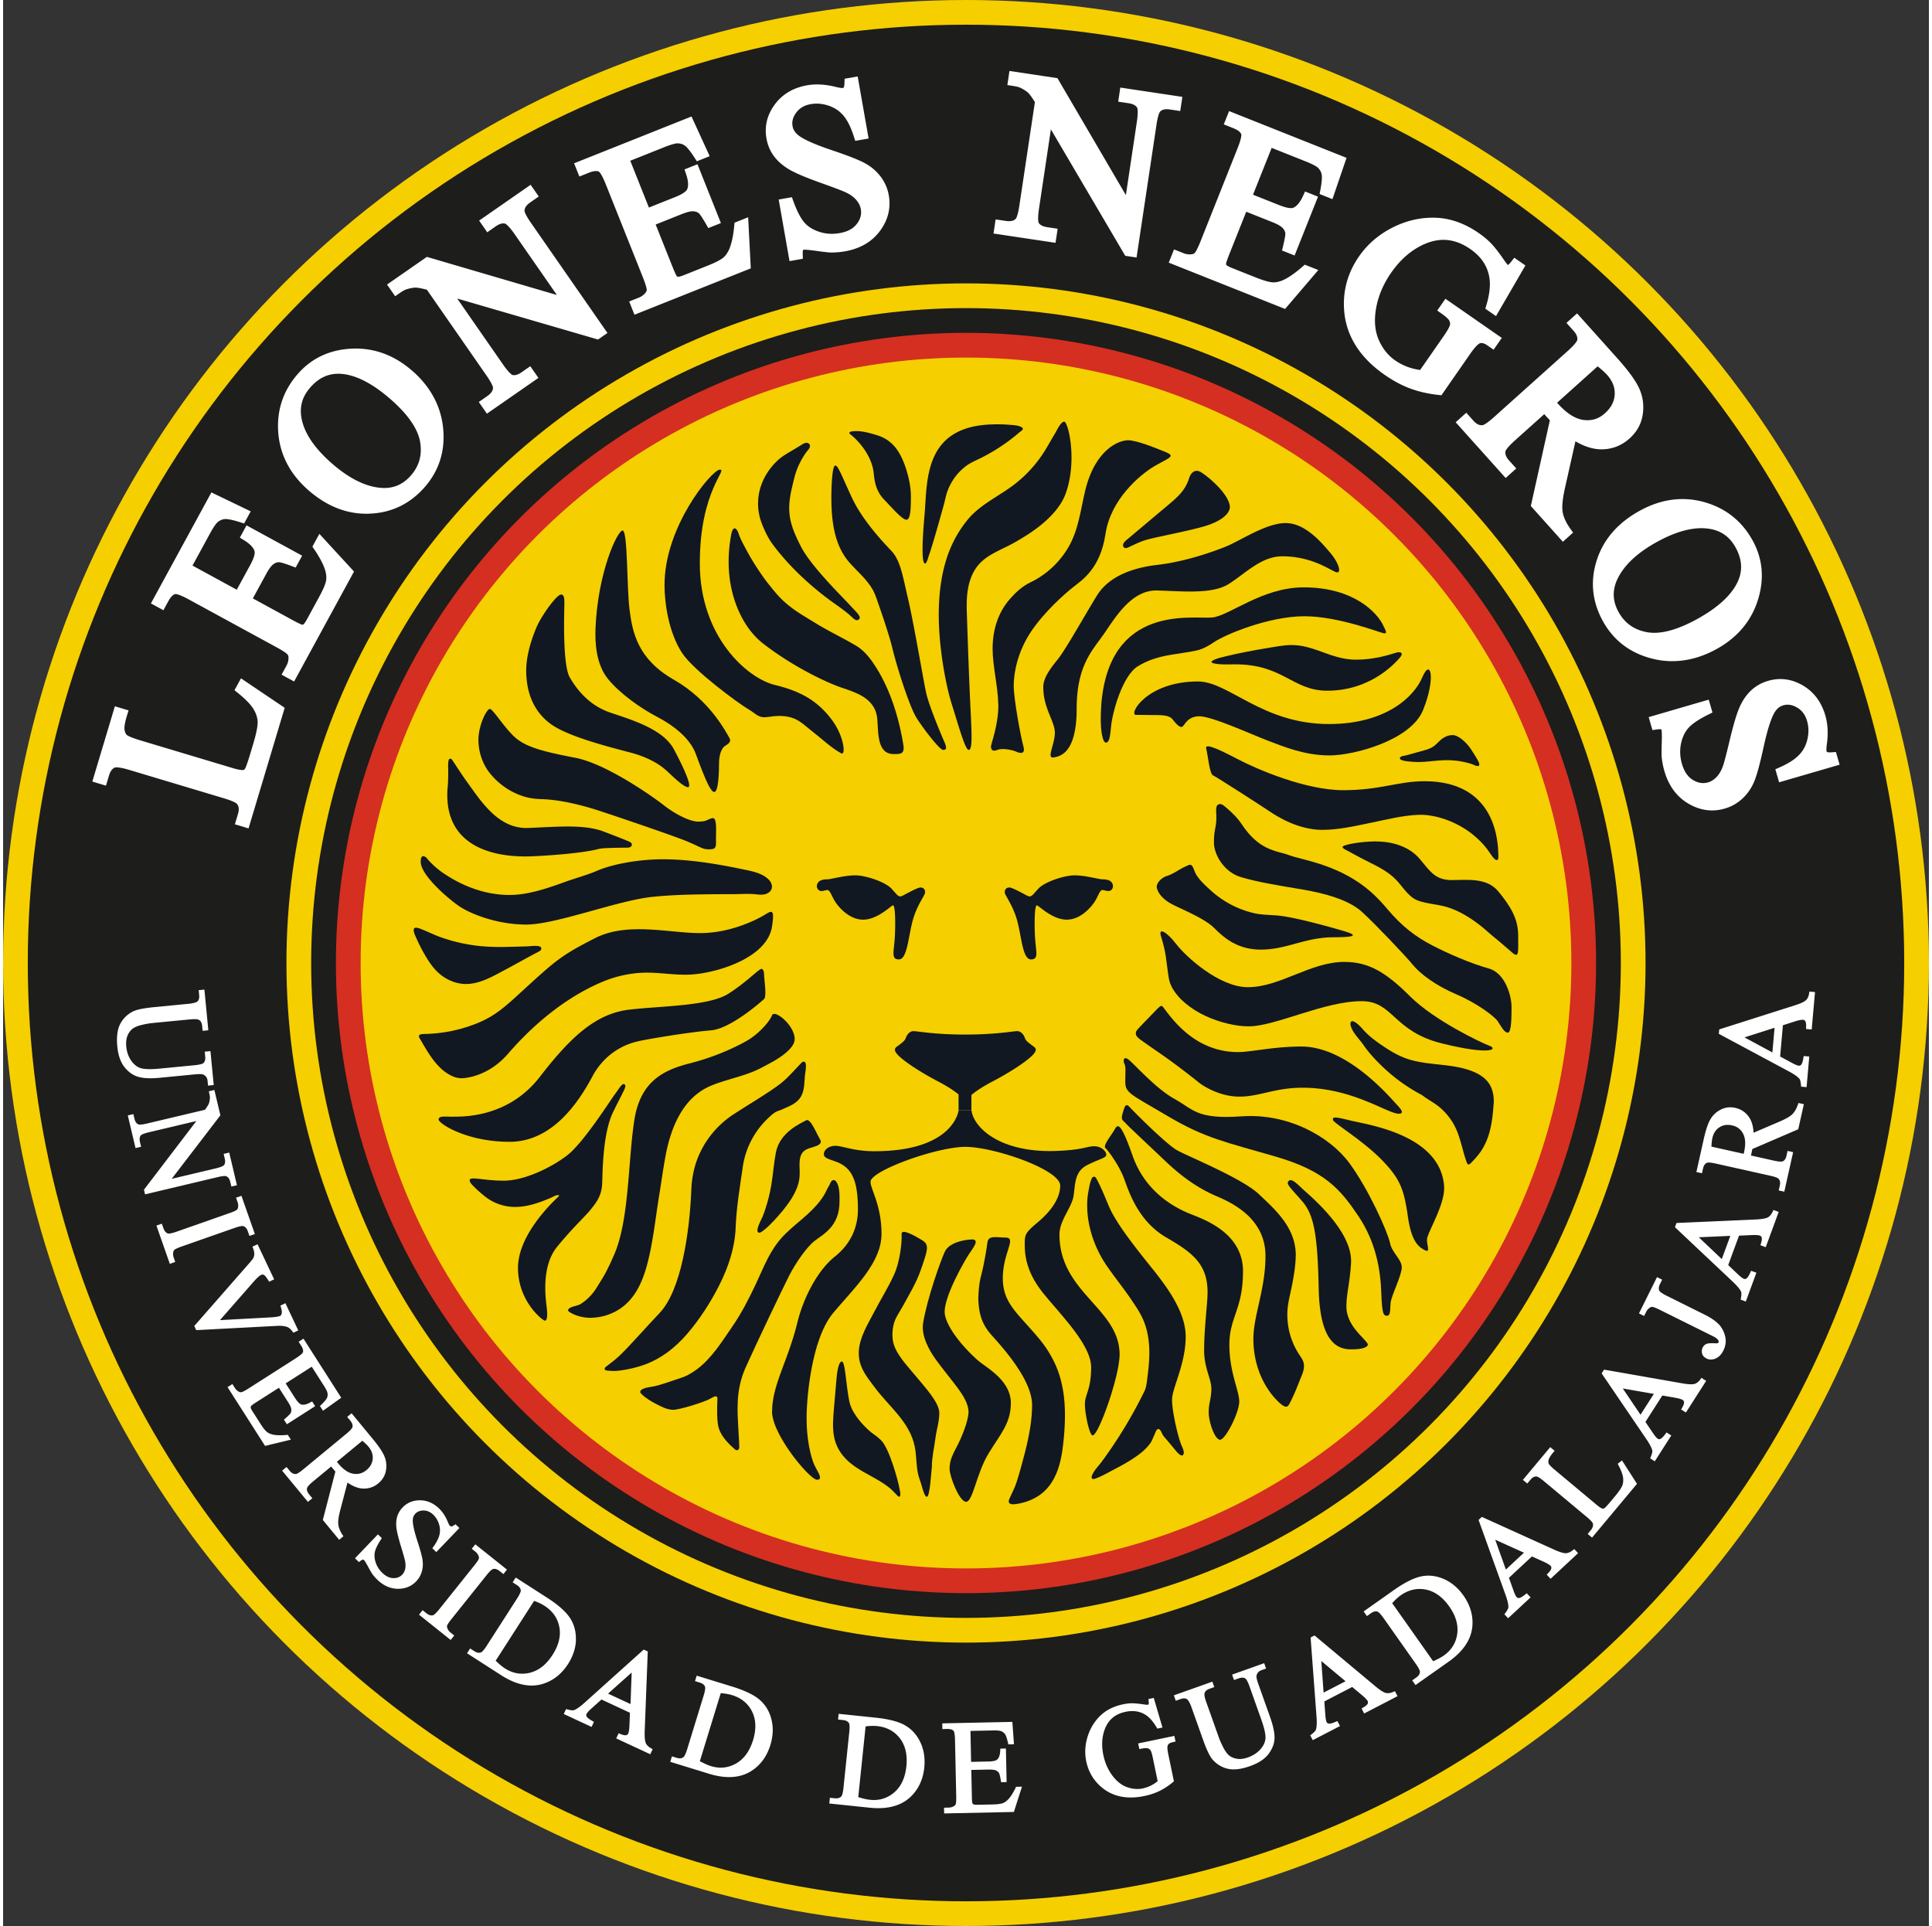 <svg height="2492" viewBox="19.39 21.16 573.22 573.22" width="2500" xmlns="http://www.w3.org/2000/svg"><rect x="19.39" y="21.16" width="573.22" height="573.22" fill="#333333" stroke="none"/><circle cx="306" cy="307.77" fill="#f5cf00" r="286.61"/><circle cx="306" cy="307.77" fill="#1d1d1b" r="279.26"/><circle cx="306" cy="307.77" fill="#f5cf00" r="202.27"/><circle cx="306" cy="307.77" fill="#1d1d1b" r="194.91"/><circle cx="306" cy="307.77" fill="#d42f21" r="187.55"/><circle cx="306" cy="307.77" fill="#f5cf00" r="180.19"/><g fill="#111822"><path d="m216.26 195.36c.02 5.35 1.23 14.05 5.25 20.16 3.42 5.21 16.81 15.03 19.65 16.68 2.64 1.53 2.94 2.84 6.27 2.31 2.45-.39 5.06-.45 7.4.5 2.09.85 3.81 2.61 5.59 3.97 2.7 2.08 5.43 4.75 8.44 6.38 1.45.79.89-5.39-3.22-10.54-3.97-4.98-8.53-7.86-16.6-9.82-8.06-1.97-22.27-14.23-22.27-36.16s8.65-28.2 5.87-27.89c-2.42.27-16.44 16.99-16.37 34.41z"/><path d="m195.73 208.1c-.19 4.57.21 10.84 3.73 15.16s9.64 8.65 14.5 11.19 9.82 6.32 11.57 10.98 4.16 11.45 5.52 11.45 1.44-6.61 1.44-8.51.47-4.28 1.69-5.12 2.12-1.31 1.31-2.63-5.63-11.01-16.43-17.15-12.36-14.14-13.21-20.92c-.85-6.77-.51-23.5-2.06-23.5s-7.37 12.41-8.06 29.05z"/><path d="m178.66 206.79c1.78-3.47 5.59-8.68 6.82-8.68s.97 2.1.93 5.07-.35 16.2 1.68 19.64 5.59 8.24 12.08 10.44 15.7 4.91 18.91 10.95c3.22 6.04 5.59 11.52 4.06 11.23s-4.54-3.33-6.21-4.86-4.88-3.87-10.84-5.45-18.07-4.6-23.37-8.27-7.62-9.43-7.62-16.15 3.56-13.94 3.56-13.94zm82.97 77.86c.09-.56.44-1.08.94-1.35.65-.36 1.45-.43 2.17-.43 1.02 0 5.12-1.19 8.26-1.19s8.98 1.95 10.84 3.98 2.07 2.71 3.39 2.03 4.35-2.39 5.22-2.39 1.38.56 1.38 1.44-2.4 3.67-3.7 8.41-1.61 11.55-4.09 11.55-1.44-2.29-1.21-6.89.06-9.23-.54-9.2-4.54 4.26-8.92 4.26-7.62-4.15-8.53-5.7-1.35-3.11-2.06-3.11c-.73 0-1.51.47-2.22.22-.34-.11-.62-.36-.78-.68-.16-.31-.2-.65-.15-.98zm88.1 0a1.89 1.89 0 0 0 -.94-1.35c-.65-.36-1.45-.43-2.17-.43-1.02 0-5.12-1.19-8.26-1.19s-8.98 1.95-10.84 3.98-2.07 2.71-3.39 2.03-4.35-2.39-5.22-2.39-1.38.56-1.38 1.44 2.4 3.67 3.7 8.41 1.61 11.55 4.09 11.55 1.44-2.29 1.21-6.89-.06-9.23.54-9.2 4.54 4.26 8.92 4.26 7.62-4.15 8.53-5.7 1.35-3.11 2.06-3.11c.73 0 1.51.47 2.22.22.34-.11.62-.36.78-.68.16-.31.2-.65.15-.98zm-188.85-43.27c0 3.73 1.3 7.42 3.69 10.26s5.4 4.95 8.8 6.22c1.96.73 3.97 1.08 6.06 1.13 6.44.17 12.91 2.12 15.41 2.84s24.35 8.13 28.24 9.78 4.53 2.33 6.31 2.33 2.29-.21 2.2-2.54.47-7.07-1.1-6.73-1.52 1.02-4.19 1.02-7.2-2.46-10.25-4.87-17.01-12.31-26.27-14.11-14.93-3.12-18.32-6.38-6.27-8.17-7.2-8.17-3.39 4.87-3.39 9.23zm144.92 87.69c9.15 0 14.23-1.02 15.41-1.02s1.98 1.07 2.31 2.03 1.24 1.47 1.98 2.09 2.2 1.02.4 2.94-6.77 5.19-12.08 7.96-7 4.74-7 4.74h-1.02zm0 0c-9.15 0-14.23-1.02-15.41-1.02s-1.98 1.07-2.31 2.03-1.24 1.47-1.98 2.09-2.2 1.02-.4 2.94 6.77 5.19 12.08 7.96 7 4.74 7 4.74h1.02z"/><path d="m151.73 255.46c.13-1.49.15-3 .16-4.5 0-1.12-.13-2.44.11-3.53.05-.21.2-.42.41-.46.16-.03.34.03.46.14s.22.25.32.39c1.49 2.25 2.93 4.52 4.52 6.7 3.95 5.42 9.15 13.72 17.9 13.38s16.8-1.16 22.64 1.1c1.7.66 3.4 1.3 5.09 1.97.55.22 1.1.44 1.63.67.43.19 1.21.43 1.45.81.13.2.15.47.06.7-.18.43-.7.6-1.17.61-1.66.03-3.32.02-4.97.09-1.34.05-2.8.04-4.11.4-1.37.38-7.1 1.5-19.07 2.07s-26.93-2.96-25.45-20.55zm-.98 25.77c6.82 4.61 15.31 7.26 23.52 5.96 4.24-.67 8.31-2.07 12.33-3.53 3.19-1.16 6.51-2.01 9.66-3.37 4.52-1.95 12.37-3.39 19.49-3.39 7.84 0 15.96 1.35 23.61 2.94 2.71.56 6.14 1.13 8.09 3.3.62.69.98 1.7.68 2.58-.29.83-1.11 1.38-1.97 1.59s-1.75.12-2.63.02c-2.32-.25-4.77-.04-7.11-.04-2.58 0-5.16 0-7.75.04-5.18.07-10.38.19-15.54.71-.3.03-.59.06-.89.1-10.44 1.19-28.34 8.19-37.15 8.19s-16.77-3.27-20.04-5.53-11.35-9.15-11.35-13.15c0-.66.06-1.96 1.04-1.62.63.21.95.79 1.38 1.26 1.41 1.54 2.96 2.84 4.61 3.95zm-2.12 18.48c.41.17.83.33 1.25.47 4.04 1.41 8.25 2.3 12.51 2.64 2.12.17 4.26.21 6.38.17s4.24-.1 6.36-.16c1.15-.03 2.76-.32 3.87-.02.29.08.56.31.6.6.06.46-.42.79-.84 1.01-3.4 1.75-6.68 3.65-10.06 5.44-3.59 1.9-7.51 4.23-11.71 4.16-2.56-.05-5.07-1.02-7.11-2.57-2.37-1.79-3.95-4.31-5.38-6.86-.74-1.33-1.44-2.7-2.05-4.1-.33-.75-.84-1.69-.84-2.53 0-1.3 1.93-.4 2.55-.15 1.5.59 2.96 1.29 4.46 1.9zm7.51 42.35c2.71-.15 8.58-1.52 13.55-7.28 7.56-8.76 17.12-16.73 27.83-21.3 4.47-1.91 9.29-2.92 14.16-2.83 4.4.08 8.72.88 13.13.51 7.86-.66 21.99-5.13 23.43-14.15.82-5.19.09-4.97-2-3.67s-10.05 5.53-19.36 5.53-21.62-3.39-31.22 1.47-11.7 6.64-19.45 13.68c-7.75 7.05-10.63 10.35-19.65 13.06a42.85 42.85 0 0 1 -7.68 1.55c-.92.1-1.84.17-2.76.22-.76.05-1.67-.01-2.41.15-.24.05-.47.22-.53.45-.06.25.07.5.2.72 2.39 4.09 5.02 9.03 9.49 11.17 1.01.49 2.13.77 3.26.71z"/><path d="m245.9 311.59c.17 1.95.76 6.18 0 6.9s-9.95 8.85-15.79 9.32-19.19 2.59-22.37 3.42c-5.45 1.41-10.09 4.97-12.93 10.28-3.96 7.4-11.74 19.48-24.67 19.48s-21.23-5.53-21.11-6.66 1.5-.79 4.4-.82 16.34.31 25.74-11.88 16.88-18.86 26.7-19.99 23.71-1.02 29.53-4.8 8.89-7.31 9.74-7.31.76 2.07.76 2.07zm-10.54-122.42c.11 5.08 1.17 10.1 3.41 14.75 1.65 3.42 3.95 6.55 6.97 8.88 8.89 6.86 18.8 11.52 23.29 13.04 4.22 1.43 9.09 2.97 10.33 7.88.85 3.35-.61 11.86 5.08 11.86.69 0 1.82.07 2.43-.34.74-.51.59-1.72.47-2.48-1.36-8.24-4-16.84-8.67-23.84-1.42-2.14-3.14-4.25-5.38-5.58-3.89-2.31-8.02-4.24-11.88-6.61-3.35-2.05-6.66-3.89-9.59-6.57-1.87-1.71-3.34-3.61-4.91-5.57a74.848 74.848 0 0 1 -6.63-10.41c-.54-1.03-1.12-2.08-1.57-3.15-.28-.65-.43-1.36-.8-1.97-.93-1.52-1.56-.04-1.77 1.08-.57 2.98-.84 6.02-.78 9.03zm8.74-18.29c-.01 2.06.37 4.13 1.11 6.05.86 2.23 1.91 4.45 3.35 6.37 2.61 3.48 5.56 6.7 8.73 9.67s6.45 5.63 9.96 8.09c1.19.84 2.34 1.68 3.48 2.6 1.55 1.24 2.4 2.63 3.36 1.86s-.62-2.03-2.6-4.21-11.63-11.63-14.57-17.39c-1.85-3.63-3.51-7.17-3.54-11.34-.02-2.1.33-4.19.81-6.24s.9-4.01 1.66-5.87c.45-1.1.99-2.17 1.6-3.19.33-.54.67-1.06 1.04-1.57.31-.43.8-.86.98-1.37.1-.29.12-.62-.02-.89-.24-.45-.85-.59-1.34-.44-.55.17-1.05.54-1.54.84l-1.81 1.09c-1.54.93-3.14 1.77-4.49 2.96-3.45 3.03-5.83 7.4-6.12 12.03-.02.31-.03.63-.03.94z"/><path d="m171.05 380.36c2.15.1 4.31-.26 6.37-.86 1.75-.51 3.44-1.18 5.11-1.89.58-.25 1.46-.83 2.12-.75.51.06.12.35-.19.65-1.14 1.1-11.81 10.97-11.81 21s7.41 15.71 8 15.71.89-1.14.55-3.94-1.65-12.24 3.09-18.04 8.47-9.15 10.04-11.14 3.26-3.98 3.39-7.88.21-14.82 3.22-21.04 4.19-7.71 3.47-8.26-1.48.97-3.01 3.05-9.32 14.35-14.1 18.04-12.82 7.55-18.88 7.55-10.16-1.41-10.16-.11c0 .75 1.06 1.65 1.53 2.13.93.94 1.98 1.82 3.01 2.65a14.462 14.462 0 0 0 8.25 3.13zm94.88-211.13c0 6.83.79 14.23 5.51 19.51.95 1.06 1.96 2.06 2.94 3.08 1.36 1.41 2.69 2.88 3.69 4.57.86 1.43 1.34 3.03 1.89 4.59 1.14 3.26 2.25 6.54 3.24 9.86.34 1.14.66 2.28.94 3.44 1.23 5.12 5 17.23 7.24 20.71 2.24 3.47 6.82 9.36 7.79 9.36s1.23-.47.38-2.41-4.62-10.8-5.46-14.78-3.73-21-5.38-27.99-2.24-11.26-5-14.14c-2.75-2.88-8.64-9.23-11.69-15.79s-4.1-9.53-4.91-9.53c-1.19 0-1.19 9.53-1.19 9.53zm-71.18 244.11c2.97-.09 5.96-1.1 8.33-2.71 5.29-3.59 7.34-9.89 8.66-15.78 1.32-5.91 1.93-11.72 2.9-17.7.63-3.89 1.17-7.79 1.87-11.66 1.55-8.5 5.09-17.68 13.64-21.22 4.95-2.05 10.38-2.85 15.13-5.41 2.35-1.26 4.72-2.41 6.8-4.13 1.25-1.04 2.92-2.56 2.92-4.33 0-4.11-6.01-8.93-6.73-7.07s-3.94 5.55-7.49 7.58c-3.56 2.03-9.57 4.83-16.85 6.69s-14.69 4.87-16.6 16.64-1.51 29.61-5.91 40c-.82 1.93-1.7 3.84-2.68 5.7-.78 1.47-1.69 2.84-2.54 4.25a15.72 15.72 0 0 1 -3.72 4.24c-.38.29-.77.57-1.17.83s-.81.34-1.26.49c-.71.23-1.81.42-2.34 1-.39.42.05.77.43 1 2 1.2 4.31 1.68 6.63 1.61z"/><path d="m201.02 429.19c.34 0 .68 0 1.03-.03.62-.05 1.24-.13 1.86-.23 1.83-.28 3.63-.71 5.39-1.27 5.47-1.74 10-5.2 13.72-9.53 3.73-4.34 7.01-9.43 9.58-14.54 2.64-5.26 4.6-11.01 4.83-16.94.24-6.21 1.27-12.23 2.15-18.33.78-5.36 3.41-10.43 7.32-14.18.71-.68 1.48-1.44 2.32-1.95.63-.38 1.33-.51 1.99-.82 1.89-.89 3.94-1.52 5.26-3.25 1.55-2.03 1.34-4.49 1.59-6.89.11-1.13.46-2.46.21-3.57-.05-.24-.22-.48-.47-.53-.33-.07-.62.19-.86.43-1.97 2.01-3.77 4.21-5.98 5.97-3.33 2.65-10.9 7.11-14.4 9.43s-11.8 9.15-12.31 22.13c-.51 12.99-3.05 30.04-9.37 36.75-2.21 2.35-4.39 4.73-6.57 7.11-1.66 1.8-3.31 3.62-5.06 5.33-1.35 1.33-2.83 2.44-4.33 3.59-.13.1-.26.2-.36.34s-.15.31-.09.47c.1.3.48.38.8.4.58.05 1.15.1 1.72.11z"/><path d="m246.27 381.02c-.25.76-.52 1.51-.82 2.25-.25.64-2.32 4.27-1.2 4.74.51.21 1.33-.54 1.68-.81 1.02-.8 1.94-1.73 2.83-2.67 1.92-2.04 3.81-4.27 5.3-6.65.91-1.45 1.66-3.01 2.1-4.67.47-1.75.32-3.44.29-5.23-.01-1.02.04-2.06.43-3 .71-1.71 2.22-1.98 3.82-2.49 1.06-.34 2.7-.88 1.84-2.27-1.14-1.84-2.83-6.41-4.17-5.61s-7.77 3.39-8.96 9.57c-.62 3.22-.83 6.51-1.37 9.73-.41 2.41-1 4.79-1.77 7.12zm-27.52 59.73c2.2 0 9.6-2.43 10.95-3.22s2.37-1.3 2.31 0c-.06 1.41-.11 2.81-.08 4.22.04 1.94.09 3.97.99 5.73.6 1.19 1.44 2.25 2.36 3.21.46.49.95.95 1.45 1.39.38.35.9.98 1.47.56.24-.18.32-.51.31-.81-.03-1.85-.19-3.7-.28-5.55-.23-4.86-.9-11.23 2.15-18.07 3.05-6.83 11.17-23.82 12.98-27.38s5.14-8.47 7.62-10.39 7.37-4.25 7.37-11.62c0-1.78.13-4.41-.97-5.97-.51-.72-1.18-.58-1.62.13-.14.22-.21.47-.32.7-.22.49-.55.89-.77 1.39-.51 1.16-1.16 2.24-1.91 3.25-1.5 2.03-3.36 3.77-5.27 5.42-2.26 1.95-4.61 3.82-6.59 6.07s-3.58 5.11-4.9 7.91c-.95 2.02-1.83 4.07-2.79 6.09-1.98 4.14-4.07 8.25-6.68 12.03-3.16 4.58-6.16 9.54-10.7 12.91-.8.59-1.65 1.13-2.53 1.6-.99.52-1.93.86-3.01 1.2-2.43.76-4.91 1.76-7.39 2.26-.8.16-3.95.45-3.86 1.65.02.21.17.38.31.53 1.33 1.34 3.07 2.34 4.74 3.19 1.39.71 3.06 1.56 4.66 1.56zm47.67 3.72c-.02 1.03 0 2.06.12 3.09.34 3 1.54 5.57 3.62 7.73s4.69 3.61 7.27 5.03c1.97 1.09 3.95 2.18 5.72 3.59.9.72 1.61 1.57 2.42 2.37 1.02 1.01.94-.5.81-1.21-.49-2.66-1.24-5.3-2.09-7.87-.51-1.52-1.07-3.03-1.75-4.48-.3-.63-.62-1.25-.99-1.84-.48-.77-1.09-1.34-1.79-1.93-.79-.67-1.71-1.21-2.47-1.9-.72-.65-1.42-1.32-2.08-2.04-1.32-1.45-2.52-3.06-3.32-4.87-.27-.61-.49-1.25-.62-1.91-1.07-5.36-1.19-11.85-2.24-11.86-1.07 0-1.49 4.14-1.55 4.85-.26 3.06-.52 6.13-.79 9.19-.12 1.35-.23 2.7-.26 4.05zm7.67-21.01c-.02.56 0 1.12.06 1.68.42 3.58 2.59 6.13 4.65 8.9 4.25 5.73 10.41 10.25 11.93 17.58.69 3.31.3 6.72 1.49 9.9.76 2.03 1.27 5.1 2.16 5.1s1.32-7.89 1.46-9c0-2.8.73-5.78 1.08-8.55.31-2.46 1.14-4.83 1.14-7.32 0-3.13-3.94-7.33-7.49-11.6-2.25-2.71-5.7-6.3-6.31-9.89-.3-1.8-.17-3.67.35-5.42s1.62-3.19 2.5-4.79c1.93-3.52 4.11-7.11 5.43-10.92 1.98-5.7 2.65-7.45.56-8.75s-6.38-3.78-6.27-1.92-.28 7.9-2.37 12.36c-1.73 3.7-3.91 7.2-5.79 10.82-1.9 3.65-4.41 7.61-4.58 11.81z"/><path d="m293.24 414.86c-.66 4.01 1.95 8.38 3.77 10.92s4.95 6.35 6.48 8.43 3.26 4.7 3.26 7.2-2.03 7.62-3.6 10.54-2.03 4.32-2.03 6.44 2.88 9.74 4.91 9.74 3.09-8.51 6.69-14.4 6.63-8.98 6.63-15.02-5.87-9.71-8.86-11.91-10.84-10.33-10.84-15.24 5.98-15.24 7.17-17.05 3.5-4.57.85-4.46-6.77 1.07-7.96 3.61-5.25 13.83-6.46 21.2z"/><path d="m309.67 407.07c0 5.63 1.48 8.64 3.85 11.35s12.15 13 12.15 20.88c0 6.39-1.75 12.94-3.44 19.05-.35 1.27-.73 2.52-1.12 3.77-.56 1.78-1.44 3.42-2.19 5.12-.58 1.3.22 1.74 1.5 1.61 2.54-.27 5.07-1.12 7.21-2.53 2.81-1.85 4.62-4.68 5.72-7.82.86-2.46 1.29-5.04 1.58-7.63.91-8.13.98-16.71-2.62-24.23a33.622 33.622 0 0 0 -4.47-6.95c-6.22-7.54-10.88-10.5-10.88-18.08s4.19-12.03.89-12.11-5.21-.72-5.5 1.61-1.1 6.86-1.86 9.74-.8 6.22-.8 6.22zm32.41-27.47c-.11 6.41 2.23 13.06 5.77 18.22 2.3 3.36 4.88 6.52 7.17 9.88 1.42 2.09 2.92 4.26 3.88 6.61s1.47 4.99 1.62 7.57c.17 3.02-.11 6.04-.5 9.04-.18 1.39-.3 3.06-.92 4.32a136.494 136.494 0 0 1 -12.65 20.89c-.9 1.23-2.18 2.48-2.82 3.86-.47 1-.3 1.66.92 1.22l.08-.03c1.94-.72 3.75-1.8 5.58-2.75 2.15-1.11 4.26-2.29 6.26-3.67 1.38-.95 2.7-2 3.77-3.28.47-.56.85-1.03 1.14-1.69.36-.84.72-1.67 1.09-2.51.12-.28.26-.58.52-.73.46-.27.82.2 1.02.56.24.41.4.87.66 1.26.36.55.87 1.04 1.28 1.54l2.57 3.09c.36.43 1.69 2 2.19 1.02.37-.73-.28-2.02-.56-2.66-1.07-2.54-2.82-10.11-2.82-13.61s4.06-10.61 4.06-18.8-6.94-16.49-11.46-22.13-9.43-12.03-11.35-16.54c-1.18-2.78-2.28-5.57-3.7-8.23-.16-.31-.38-.65-.73-.68-.27-.02-.53.18-.66.42-.58 1.14-.81 2.69-1.05 3.95-.24 1.27-.36 2.56-.38 3.86z"/><path d="m377.84 407.66c-.32 4.51-.96 9.99-.96 15.41s2.26 8.53 2.15 11.69-.79 3.95-.79 6.77 1.81 8.13 3.39 8.13 5.7-8.07 5.7-11.35-2.94-8.75-2.94-16.94 4.06-10.5 4.06-21.85-11.4-15.36-15.64-17.05c-4.23-1.69-13.32-6.21-17.22-17.33s-4.57-9.15-5.53-7.51-3.39 4.52-2.54 5.25 4.18 5.31 5.59 9.2 4.23 12.59 12.53 17.39 12.89 8.36 12.19 18.18zm-99.31-245.7c.24 2.25.56 5.25 3.11 7.9 2.54 2.65 5.42 5.98 6.61 5.98s1.35-2.88 1.35-6.94c0-2.14-.38-4.35-.92-6.4-.63-2.4-1.51-4.87-2.85-6.98-1.5-2.37-3.56-3.97-6.22-4.8-2.27-.71-4.94-1.47-7.35-1.2-.57.06-1.44.35-.67.92 1.58 1.19 6.32 5.7 6.94 11.52zm35.91-14.51c1.45-.02 2.91.01 4.36.13 1.14.09 2.58.11 3.62.65 1.19.62-.04 1.19-.65 1.72a56.113 56.113 0 0 1 -10.6 7.15c-1.92 1-3.75 1.64-5.45 2.98-.69.55-1.34 1.15-1.93 1.8a16.74 16.74 0 0 0 -3.06 4.81c-.7 1.66-.96 3.42-1.45 5.14-.91 3.25-1.82 6.51-2.78 9.75-.52 1.74-1.04 3.48-1.64 5.18-.1.29-.58 2.12-1.03 2.12-.89 0-1.06-4.4-.17-14.48s-.45-26.66 20.78-26.94zm-16.54 55.73c-.14 10.04 2.03 21.78 3.9 27.66 1.86 5.87 3.94 13.51 5 13.51s.97-3.64.59-11.31c-.49-9.78-.8-19.56-1.14-29.34-.15-4.2 0-8.63 2.07-12.4 2.61-4.77 7.47-6.07 11.89-8.55s8.79-5.35 12.12-9.21c1.38-1.6 2.57-3.4 3.3-5.39 3.61-9.81.79-21.5-.4-21.5-1.02 0-2.32 2.85-2.74 3.53-1.12 1.84-2.14 3.75-3.31 5.58a37.86 37.86 0 0 1 -8.89 9.66c-4.53 3.45-10.07 5.9-13.76 10.37-2.5 3.04-4.45 6.46-5.8 10.15-2 5.5-2.75 11.4-2.83 17.23z"/><path d="m315.63 230.9c.06 5.93-2.2 11.69-2.2 12.42s.28 1.72 1.92 1.03 4.86.16 5.53.49 2.99 1.24 2.2-1.58-2.88-14.11-2.88-18.01 1.19-10.22 5.19-16.15c4.01-5.93 9.88-11.12 12.53-13.21s8.07-5.53 9.6-15.81c1.52-10.28 10.22-17.56 14.34-20.04s6.83-2.99 3.67-4.29-8.75-3.56-11.29-3.56-9.82 2.48-12.82 15.24c-1.32 5.62-1.97 11.52-4.93 16.59-2.62 4.48-6.56 8.19-11.25 10.43-2.47 1.18-4.4 2.96-6.21 5.03-3.59 4.11-5.11 9.36-5.11 14.76 0 5.19 1.64 11.46 1.69 16.65z"/><path d="m384.53 171.86c.17 1.77-1.95 4.45-8.43 6.18-4.08 1.09-8.23 1.92-12.36 2.82-1.47.32-2.95.64-4.39 1.07s-2.81 1.12-4.21 1.75c-.62.28-1.91 1.14-2.33.11-.28-.69.35-1.39.92-1.87l12.22-10.27c1.35-1.13 2.7-2.27 3.87-3.59 1.24-1.41 2.08-2.91 2.63-4.69.46-1.48 1.72-2.64 3.27-1.8 1.95 1.06 8.43 6.39 8.81 10.29zm66.26 68.07c1.69 0 4.15 2.09 5.62 4.38.54.84 1.09 1.67 1.58 2.54.3.52.81 1.27.79 1.91-.04.93-1.76-.05-2.22-.19a24.305 24.305 0 0 0 -7.78-1.16c-2.21.03-4.39.36-6.59.49-1.12.07-2.24.08-3.35-.02-1.05-.09-2.07-.13-3.09-.48-.27-.09-.58-.25-.6-.54-.02-.2.12-.38.3-.48.45-.25 1.1-.28 1.6-.42l1.63-.45 3.26-.9c1.08-.3 2.18-.61 3.1-1.23.71-.47 1.29-1.11 1.91-1.7 1.04-.99 2.39-1.74 3.86-1.74zm-121.78-14.17c0 6.21 3.44 10.05 3.44 13.49s-2.57 7.65-.4 7.34 6.89-1.52 6.89-14.51 4.8-17.45 8.19-22.36 8.19-13.04 15.81-12.82 16.37 1.19 21.34-1.98 9.65-8.19 15.86-8.19c9.52 0 15.05 4.78 16.34 4.78s.38-2.94-2.01-5.76-7.37-8.91-13.3-8.91-13.51 5.29-18 7.07-12.34 4.46-20.13 5.36-14.62 3.56-18.07 9.15-9.19 15.85-11.47 18.73-4.5 5.59-4.5 8.6z"/><path d="m346.26 231.09c-.56 7.43.47 11.09 1.35 11.09s1.23-.97 1.57-4.83 3.3-15.07 8-17.91 8.81-3.22 13.25-3.94 5.67-.72 9.32-3.18c3.64-2.46 16.6-7.75 26.97-7.75s22.91 5.08 23.75 5.08.77-.26-.47-2.71c-1.57-3.09-8.17-10.97-23.5-10.97-12.45 0-22.12 8.54-27.31 8.98-5.87.49-30.66-4.11-32.94 26.13z"/><path d="m403.02 213.15h.52c3.98.14 7.37 1.73 11.07 2.97 2.37.79 4.88 1.37 7.39 1.37 7.11 0 11.8-2.22 12.73-2.22s1.45.41.38 1.65-8.4 9.81-21.57 9.81c-10.49 0-13.09-7.98-27.8-7.85-1.94.02-4.09.16-6-.29-.72-.17-.94-.48-.22-.88 1.14-.63 2.55-.91 3.8-1.22 2-.5 4.03-.92 6.06-1.32 2.18-.42 4.36-.81 6.55-1.17 2.36-.38 4.69-.87 7.08-.86z"/><path d="m360.86 233.97c3.64 0 5.63 0 6.65 1.31s1.86 2.24 2.67 2.24 1.4-3.18 5.25-3.18 15.58 5.42 20.28 7.2 11.05 4.45 18.46 4.45 24.22-4.53 27.86-13.46c3.84-9.43 2.33-15.82-.25-9.71-2.34 5.53-10.59 13.83-27.75 13.83-19.84 0-29.84-12.67-38.98-12.67-15.41 0-20.75 9.95-18.46 9.95 2.75 0 4.28.04 4.28.04zm51.28 34.17c4.82 0 9.66-1.14 14.35-2.1s9.26-2.14 13.95-2.36c4.36-.21 9.03 1.29 12.8 3.41 2.51 1.41 4.78 3.24 6.71 5.37.96 1.07 1.77 2.22 2.57 3.4.27.39 1.27 1.76 1.79 1.09.22-.28.16-.89.15-1.22-.08-3.43-.34-22.06-21.98-22.06-7.92 0-13.13 2.67-24.22 2.67s-25.55-6.16-31.55-9.32c-6.36-3.35-9.68-4.68-9.21-3.03s1 7.48 1.97 7.9 14.27 8.99 16.7 10.63 8.69 5.63 15.95 5.63z"/><path d="m428.03 271.6c5.05 0 10.02 1.58 13.1 5.28s4.6 6.21 9.43 6.21 10.47-.8 13.93 3.43 5.87 7.96 5.87 13.08.27 6.82-1.77 5.08c-1.75-1.49-3.46-3.03-5.25-4.47-1.42-1.14-2.76-2.42-4.21-3.56-3.02-2.36-6.42-4.48-10.09-5.57-1.58-.47-3.16-.64-4.75-.96-1.78-.35-3.91-.68-5.4-1.81-1.99-1.5-3.28-3.69-5.01-5.44-2.67-2.72-6.13-4.17-9.45-5.9-1.47-.77-2.94-1.53-4.38-2.35-.32-.18-1.99-.9-1.99-1.37 0-.68 5.47-1.67 9.96-1.67zm-48.24.27c0 3.64 3.01 8.89 8.13 10.37s10.29 2.33 17.7 3.56 14.35 3.22 18.21 6.73 12.96 13.06 15.16 15.77 6.89 6.21 12.87 8.75 11.39 6.52 12.41 8.05 1.91 3.39 3.01 3.39 1.1-4.83 1.1-7.75-1.74-9.95-6.82-11.35-11.9-4.32-16.85-6.9-8.93-5.59-13.42-10.92c-4.49-5.34-10.46-10.76-22.87-14.14-1.52-.42-3.05-.81-4.57-1.22-1.3-.35-2.57-.89-3.85-1.2-2.73-.68-5.1-1.55-7.33-3.35-1.81-1.46-3.33-3.26-4.61-5.2s-2.92-3.5-4.62-4.94c-.45-.38-1.14-1.05-1.78-1.05-1.64 0-1.13 2.2-1.13 3.75 0 3.56-.73 3.47-.73 7.66z"/><path d="m393.85 303.78c7.57 0 13.15-3.67 21.57-3.67s6.01-.99 2.43-2.03-13.56-3.85-18.7-4.4c-2.5-.27-4.9-.17-7.37-.73a28.58 28.58 0 0 1 -6.71-2.46 29.076 29.076 0 0 1 -6.22-4.32c-1.61-1.47-4.07-3.66-4.82-5.74-.93-2.58-1.27-1.99-2.84-1.31s-3.47 2.16-5.29 2.71-3.39 2.29-3.09 3.6 1.48 3.22 4.4 4.78 9.65 4.19 12.58 7.07c2.92 2.88 6.86 6.51 14.06 6.51z"/><path d="m390.21 326.62c7.88 0 22.4-7.49 33.58-7.49 9.4 0 9.32 8.98 23.88 12.58 14.57 3.6 16.77 1.69 14.1.68s-16.39-7.54-23.58-14.69-12.28-10.25-19.6-10.25c-10.13 0-19.05 7.52-28.68 7.52-8.58 0-18.53-9.17-21.33-12.82s-5.34-5.04-4.57-2.46c.61 2.06 1.18 4.09 1.47 6.21l.7 5.18c.18 1.35.38 2.49 1.01 3.71.98 1.93 2.46 3.57 4.1 4.96 3.6 3.02 8.12 5 12.67 6.08 2.05.49 4.16.8 6.27.8z"/><path d="m387.38 347.54c6.07 0 10.5-2.65 18.8-2.65 14.82 0 25.32 7.73 28.57 7.73 1.47 0 1.33-.76-.56-2.74s-14.59-17.25-28.36-17.25c-8.34 0-14.86 1.65-18.88 1.65-1.37 0-2.73-.11-4.08-.35-1.24-.22-2.46-.54-3.64-.96-1.11-.39-2.18-.87-3.22-1.42-.97-.52-1.91-1.1-2.8-1.74-.84-.6-1.64-1.24-2.4-1.92-.7-.62-1.37-1.28-2.02-1.96a40.893 40.893 0 0 1 -2.91-3.45c-.41-.54-.81-1.06-1.22-1.58-.1-.13-.21-.27-.37-.32-.21-.07-.43.03-.6.17-.66.53-1.22 1.16-1.81 1.77l-1.94 2c-.86.89-1.72 1.77-2.56 2.68-.36.39-.7.72-.81 1.26s.13 1 .49 1.38c.62.64 1.42 1.13 2.13 1.65 1.29.92 2.6 1.82 3.91 2.72 2.76 1.91 5.48 3.89 8.15 5.94 1.34 1.03 2.68 2.08 4 3.14 1.12.9 2.24 1.52 3.54 2.15 2.68 1.29 5.62 2.1 8.61 2.1zm75.66 2.32c-.36 5.19-1.07 10.48-4.34 14.72-.77.99-1.6 1.93-2.5 2.81-.19.19-.44.39-.69.32-.24-.06-.35-.32-.44-.55-.51-1.34-.87-2.68-1.25-4.06-.73-2.65-1.45-5.36-2.88-7.74-1.45-2.41-3.45-4.5-5.82-6.01l-2.07-1.32c-.57-.36-1.06-.81-1.65-1.13a50.864 50.864 0 0 1 -10.72-7.62c-2.3-2.13-4.57-4.49-6.35-7.08-1.19-1.73-3-3.38-3.72-5.41-.08-.21-.13-.43-.16-.65-.2-1.58 1.13-1.55 3.64 1.33 1.8 2.06 4.11 3.74 6.38 5.25 2.48 1.65 5.06 3.11 7.96 3.91.94.26 1.9.47 2.87.64 5.41.97 11.31.78 16.39 3.15 1.63.76 3.13 1.86 4.1 3.39 1.13 1.8 1.41 3.97 1.27 6.05zm-14.74 24.35c.39 5.45-5.08 13.85-5.08 15.88s1.1 4.06-.76 3.09-3.89-2.7-4.91-9.82c-1.19-8.26-2.29-11.22-7.49-16.68-5.71-5.99-14.86-11.39-14.86-12.24s.26-1.02 5.23.21 26.78 4.15 27.88 19.56z"/><path d="m388.06 353.41c13.68-.99 26.17 5.93 32.07 13.94 5.71 7.75 11.45 20.59 12.08 23.77.58 2.91 3.5 4.86 3.5 7.23s-3.16 8.53-3.33 10.61 0 3.78-1.02 3.78-1.52-.17-1.75-6.83-1.52-14.96-6.83-22.84-9.88-13.41-24.67-17.7-21-5.48-31.95-11.97-12.75-6.85-12.75-10.23.21-4.45-.25-5.38-.3-2.47 1.31-1.21 8.05 8.62 13.63 11.67c5.59 3.05 6.5 6.13 19.96 5.15z"/><path d="m420.61 397.16c-.43 6.39-1.38 9.03-1.38 12.87s2.54 6.72 3.56 7.9 2.82 2.88 2.82 3.39-.85 1.44-4.94 1.44-9.34-2.06-9.68-17.93-1.35-22.02-4.86-26.08-4.91-5.16-4.13-6.05 2.12.34 4.06 2.2 15.19 12.54 14.54 22.25zm-16.47-2.16c-.03 2.79-.52 5.58-1.03 8.32s-1.3 5.38-1.44 8.08a21.66 21.66 0 0 0 3.4 12.74c.64.99 1.33 1.8 1.49 3.01.14 1.09-.14 2.19-.55 3.2-1.22 2.95-2.29 5.97-3.82 8.77-.16.29-.37.56-.68.66-.26.08-.55.03-.79-.09-.86-.43-1.66-1.24-2.33-1.92a21.82 21.82 0 0 1 -2.16-2.64c-1.74-2.49-3.01-5.32-3.78-8.26-.61-2.35-.91-4.77-.91-7.2 0-6.94 3.6-14.82 3.6-24.69s-7.62-14.89-14.34-17.71-11.87-7.1-15.77-10.83-10.71-10.06-11.47-10.94-1.55-.93-.96-2.91.85-3.36 2.17-1.89 10.85 10.99 13.99 12.77 19.39 8.34 24.39 13.08 11.09 10.04 11.01 18.42zm-155.87 46.24c0 6.94 11.26 20.32 13.38 20.32s-.08-2.67-.93-4.74-2.16-6.86-2.16-13.63 1.66-23.73 7.85-31.18 14.44-14.96 14.44-23.6-3.27-13.27-3.27-15.53c0-3.27 19.7-10.39 28.23-10.39s28.23 6.77 28.23 11.52c0 4.06-3.11 7.96-6.77 11.01s-3.78 3.61-3.78 6.44.23 8.07 5.53 14.62 14.23 15.36 14.23 22.02-1.86 8.13-1.86 10.95 1.35 9.32 2.31 9.32c1.75 0 8.02-17.61 8.02-24.11 0-13.68-17.9-18.38-17.9-35.68 0-4.29 3.73-8.02 4.23-11.69s.35-7.11 4.04-8.98 5.57-2.09 5.66-3.02-1.35-2.58-3.6-2.58-3.26 1.12-11.47 1.4c-16.38.55-24.38-6.8-25.05-12.11h-3.82s-1.31 12.19-25.08 12.19c-6.13 0-9.51-1.61-11.6-1.61s-3.44 1.27-3.44 2.48 1.63 1.48 3.75 2.29c4.57 1.75 6.39 5.43 6.39 14.2 0 5-1.93 10.08-6.9 14.03s-9.24 11.94-11.12 19.59c-2.85 11.6-7.51 18.55-7.51 26.46z"/><path d="m303.79 346.65h3.82v4.95h-3.82z"/></g><path d="m88.26 226.58.98.79c2.23 1.8 3.78 3.39 4.61 4.71.79 1.26 1.22 2.52 1.3 3.74.06.89-.12 2.77-1.29 6.66l-.94 3.15c-1.08 3.58-1.48 4.27-1.54 4.36-.21.26-.38.32-.45.34-.18.03-.96.1-3.12-.55l-27.41-8.22c-3.38-1.02-4.07-1.55-4.18-1.65-.33-.31-.56-.83-.68-1.55-.08-.46-.08-1.64.75-4.32l.45-1.45-4.08-1.22-6.71 22.4 4.06 1.22.92-3.06c.36-1.21.92-1.97 1.7-2.33.03-.01.85-.33 4.34.71l28.15 8.44c3.21.96 3.79 1.56 3.84 1.63.4.47.87 1.3.34 3.05l-.92 3.06 4.07 1.22 10.76-35.89-13.01-8.77-1.93 3.52zm23.18-42.74.52.76c1.68 2.47 2.79 4.58 3.3 6.28.35 1.2.43 2.28.24 3.22-.14.71-.61 2.1-2.03 4.7l-3.65 6.71c-.67 1.22-1 1.46-1.01 1.47-.19.12-.31.12-.38.11-.09-.02-.66-.17-2.84-1.36l-11.86-6.47 4.02-7.37c.98-1.79 1.7-2.54 2.14-2.84.56-.4 1.1-.57 1.64-.56.19 0 1.01.11 3.72 1.13l1.22.46 1.93-3.54-16.55-9.02-1.99 3.65 1.21.75c1.83 1.12 2.93 2.28 3.18 3.37.08.34.12 1.41-1.29 4.01l-4.02 7.37-13.17-7.18 5.19-9.53c1.28-2.35 2.02-3.17 2.3-3.41.7-.56 1.41-.85 2.16-.9.6-.04 1.86.09 4.53.94l1.18.37 1.96-3.61-11.7-5.64-18 33.04 3.72 2.03 1.48-2.72c.46-.85 1.2-1.9 2.07-2.1.09 0 .96-.06 4.08 1.65l25.98 14.16c2.43 1.32 3.1 1.93 3.28 2.13.25.28.35.58.34 1.03 0 .84-.19 1.59-.58 2.31l-1.48 2.72 3.73 2.03 17.83-32.73-10.31-11.21-2.08 3.81zm29.81-52.25c-5.31-4.68-11.34-6.93-17.91-6.67-6.59.26-12.03 2.77-16.16 7.45-4.14 4.69-6.14 10.19-5.95 16.35.22 7.07 3.23 13.22 8.95 18.26 5.33 4.7 11.16 7.08 17.34 7.08.29 0 .57 0 .86-.02 6.53-.23 12.05-2.86 16.42-7.81 4.32-4.9 6.2-10.76 5.59-17.42-.61-6.62-3.68-12.42-9.14-17.24zm-.53 31.14c-2.32 2.63-5.11 3.83-8.54 3.65-4.72-.27-9.79-2.77-15.09-7.44-5.15-4.54-8.15-9.07-8.9-13.47-.58-3.38.29-6.34 2.66-9.02 2.54-2.89 5.46-4.21 8.9-4.04 4.51.24 9.61 2.84 15.17 7.74 5.1 4.5 8 8.75 8.62 12.65.61 3.84-.31 7.09-2.82 9.94zm33.88-78.82c0-.33 0-1.32 1.69-2.5l2.54-1.77-2.42-3.48-15.33 10.65 2.42 3.48 2.51-1.75c1.07-.75 2.01-1.03 2.79-.83.03 0 .85.26 2.87 3.17l12.56 18.08-38.7-11.35-11.86 8.24 2.42 3.48 1.23-.86c1.17-.82 1.82-1.11 2.15-1.21 1.16-.35 2.09-.5 2.76-.5.45.01 1.38.13 3.3.62l17.75 25.55c1.87 2.69 1.93 3.52 1.93 3.6 0 .33 0 1.32-1.71 2.52l-2.52 1.75 2.42 3.48 15.33-10.65-2.42-3.48-2.54 1.77c-1.06.74-2 1.02-2.76.84-.03-.01-.85-.28-2.87-3.2l-13.58-19.55 41.92 12.2 2.8-1.95-22.76-32.76c-1.87-2.69-1.93-3.52-1.93-3.6zm62.51 3.51-.09.91c-.28 2.96-.78 5.3-1.47 6.94-.5 1.14-1.13 2.03-1.87 2.63-.56.45-1.81 1.23-4.56 2.32l-7.09 2.83c-1.29.51-1.7.48-1.71.49-.22-.03-.32-.11-.37-.15-.06-.07-.4-.55-1.32-2.86l-5-12.55 7.8-3.11c1.9-.76 2.92-.87 3.46-.82.68.05 1.22.26 1.62.61.14.13.71.74 2.14 3.25l.65 1.13 3.75-1.49-6.98-17.51-3.86 1.54.46 1.35c.69 2.03.8 3.63.3 4.63-.15.32-.81 1.17-3.55 2.26l-7.8 3.11-5.55-13.93 10.08-4.02c2.49-.99 3.58-1.15 3.95-1.16.9.02 1.63.25 2.24.69.48.35 1.37 1.26 2.88 3.61l.67 1.04 3.82-1.52-5.41-11.81-34.95 13.93 1.57 3.94 2.88-1.15c.9-.36 2.14-.7 2.94-.3.08.05.77.56 2.09 3.87l10.96 27.48c1.02 2.57 1.16 3.46 1.17 3.73.01.37-.1.68-.4 1.01-.54.64-1.17 1.1-1.93 1.4l-2.88 1.15 1.57 3.94 34.62-13.8-.78-15.21-4.03 1.61zm43.51-13.65c-1.23-1.66-2.83-3.02-4.74-4.06-1.82-.98-4.97-2.22-9.63-3.79-6.67-2.23-9.29-3.75-10.32-4.64-.87-.73-1.38-1.58-1.56-2.6-.24-1.38.12-2.69 1.11-4.02 1.01-1.35 2.42-2.17 4.31-2.51 1.74-.31 3.54-.15 5.35.47s3.25 1.6 4.41 2.98c1.19 1.43 2.23 3.52 3.08 6.23l.4 1.25 3.98-.7-3.25-18.47-3.89.68-.04 1.22c-.04 1.08-.21 1.37-.21 1.37-.03.04-.1.13-.36.17-.05 0-.51.06-2.11-.35-3.04-.75-5.87-.9-8.42-.46-4.15.73-7.39 2.65-9.65 5.72-2.28 3.09-3.11 6.49-2.47 10.11.37 2.09 1.19 3.96 2.44 5.54 1.22 1.55 2.85 2.89 4.85 3.98 1.91 1.04 4.93 2.29 9.22 3.82 5.09 1.81 6.89 2.58 7.52 2.91 1.24.65 2.2 1.4 2.86 2.25.65.83 1.04 1.65 1.19 2.52.28 1.57-.11 3.01-1.18 4.4-1.1 1.44-2.78 2.34-5.14 2.75-2.1.37-4.13.24-6.04-.39-1.89-.62-3.38-1.55-4.44-2.77-1.11-1.29-2.22-3.42-3.28-6.35l-.43-1.18-3.93.69 3.22 18.33 3.97-.7-.04-1.3c-.03-.99.1-1.3.09-1.3s.11-.06.22-.08.78-.08 3.75.34c3.12.44 4.16.5 4.63.48 1.25 0 2.57-.12 3.94-.36 4.47-.79 7.95-2.82 10.35-6.04 2.42-3.25 3.3-6.82 2.64-10.62-.35-2.01-1.16-3.87-2.4-5.55zm89.15-19.59.63-4.19-18.47-2.77-.63 4.2 3.03.45c1.3.19 2.17.63 2.6 1.31.02.03.44.78-.08 4.28l-3.26 21.77-20.37-34.81-14.28-2.14-.63 4.2 1.48.22c1.41.21 2.09.44 2.4.59 1.08.54 1.87 1.06 2.35 1.53.32.32.92 1.05 1.97 2.72l-4.62 30.77c-.48 3.23-1.01 3.88-1.06 3.94-.22.24-.91.97-2.98.66l-3.03-.45-.63 4.2 18.46 2.77.63-4.19-3.06-.46c-1.28-.19-2.16-.63-2.58-1.29-.02-.03-.42-.79.1-4.29l3.53-23.54 22.13 37.63 3.37.51 5.92-39.45c.48-3.23 1.01-3.88 1.06-3.94.22-.24.9-.97 2.94-.67l3.06.46zm14.53.06-1.57 3.94 2.87 1.14c.9.36 2.03.97 2.34 1.8.02.09.18.94-1.14 4.25l-10.94 27.49c-1.02 2.57-1.54 3.31-1.72 3.51-.25.28-.54.42-.98.46-.83.1-1.6 0-2.36-.3l-2.88-1.14-1.57 3.94 34.63 13.78 9.89-11.58-4.03-1.6-.69.6c-2.25 1.96-4.22 3.32-5.84 4.03-1.15.49-2.21.7-3.17.62-.72-.06-2.15-.35-4.91-1.45l-7.09-2.82c-1.29-.52-1.57-.82-1.58-.83-.14-.17-.16-.3-.16-.37 0-.09.09-.68 1.01-2.98l5-12.55 7.8 3.1c1.9.75 2.72 1.39 3.08 1.78.46.51.71 1.03.76 1.55.01.19 0 1.02-.68 3.83l-.31 1.27 3.75 1.49 6.97-17.51-3.86-1.54-.59 1.3c-.89 1.95-1.92 3.18-2.97 3.56-.33.12-1.39.29-4.13-.8l-7.8-3.1 5.55-13.94 10.08 4.01c2.49.99 3.39 1.62 3.66 1.87.64.63 1.01 1.3 1.15 2.04.11.58.13 1.86-.39 4.6l-.23 1.22 3.82 1.52 4.2-12.29-34.96-13.92zm74.43 69.19c.27-.13.99-.49 2.39.48l1.92 1.33 2.44-3.51-16.78-11.65-2.44 3.51 1.23.86c1.75 1.22 2.22 1.87 2.34 2.1.23.43.3.84.23 1.29-.03.19-.25 1-1.88 3.35l-7 10.08c-1.22-.16-2.4-.44-3.53-.84a16.72 16.72 0 0 1 -3.96-2.04c-2.08-1.45-3.72-3.51-4.86-6.14-1.13-2.62-1.39-5.76-.77-9.33.64-3.65 2.15-7.22 4.49-10.59 2.87-4.13 6.34-7.06 10.31-8.69 4.61-1.88 8.95-1.34 13.25 1.65 3.15 2.19 4.99 4.86 5.62 8.17.45 2.3.16 5.17-.84 8.53l-.31 1.04 3.18 2.21 8.75-15.07-3.31-2.3-.87 1.11c-.57.73-.89.98-1.03 1.06-.15-.16-.51-.56-1.18-1.54-1.56-2.24-2.8-3.85-3.81-4.89-1.01-1.05-2.24-2.08-3.67-3.07-3.9-2.71-7.94-4.23-12.02-4.53-4.84-.33-9.61.72-14.19 3.15-3.85 2.04-7.03 4.83-9.45 8.31-3.34 4.81-4.83 10.15-4.44 15.88.52 7.65 4.59 14.18 12.1 19.39 2.58 1.79 5.17 3.17 7.69 4.09 2.51.92 5.3 1.55 8.29 1.87l.89.1 8.46-12.18c1.69-2.44 2.51-3.03 2.78-3.16zm28.68 29.07c2.74 1.62 5.4 2.42 7.88 2.39 3.1-.04 5.86-1.12 8.22-3.24 2.21-1.98 3.53-4.4 3.93-7.19.39-2.72.03-5.33-1.08-7.74-1.06-2.32-3.2-5.25-6.52-8.96l-11.95-13.33-3.16 2.83 2.13 2.38c.84.94 1.2 1.81 1.1 2.68 0 .04-.17.89-2.87 3.31l-21.9 19.64c-2.48 2.22-3.27 2.4-3.37 2.41-.6.09-1.56.06-2.78-1.3l-2.13-2.38-3.16 2.83 14.88 16.59 3.16-2.83-2.18-2.43c-.82-.92-1.17-1.77-1.05-2.64 0-.04.17-.89 2.87-3.31l8.69-7.79c.1.12.21.23.3.34.36.41.82.9 1.37 1.47l-5.67 25.53 9.54 10.64 3.04-2.73-.78-1.09c-1.3-1.81-2.08-3.52-2.33-5.07-.26-1.6 0-4.12.78-7.5l3.04-13.54zm11.68-13.91c-.13 2.11-1.08 3.93-2.91 5.57-1.84 1.65-3.92 2.3-6.34 1.99-2.47-.32-5.05-1.95-7.66-4.86a26.1 26.1 0 0 0 -.24-.27l12.07-10.83c1.21.97 2.14 1.81 2.77 2.5 1.67 1.86 2.42 3.79 2.3 5.89zm17.17 79.34c4.35 0 8.71-1.18 13.02-3.53 6.22-3.39 10.39-8.29 12.39-14.55 2.01-6.29 1.51-12.25-1.47-17.73-3-5.49-7.48-9.25-13.33-11.18-6.72-2.21-13.53-1.48-20.22 2.17-6.53 3.56-10.86 8.5-12.87 14.69-2.02 6.22-1.44 12.3 1.72 18.1 3.13 5.73 7.99 9.51 14.45 11.21 2.1.55 4.2.83 6.31.83zm-16.57-23.95c1.87-4.34 5.96-8.25 12.15-11.63 4.87-2.65 9.24-3.99 13.06-3.99.91 0 1.8.08 2.64.23 3.38.61 5.86 2.44 7.57 5.58 1.84 3.38 2.09 6.57.76 9.74-1.76 4.15-5.96 8.06-12.46 11.61-5.97 3.25-10.96 4.52-14.83 3.77-3.82-.74-6.56-2.72-8.38-6.05-1.68-3.08-1.85-6.12-.51-9.27zm65.25 50.99-1.21.09c-1.07.08-1.39-.06-1.39-.06-.04-.03-.13-.08-.21-.33 0-.02-.12-.47.12-2.13.42-3.1.26-5.93-.46-8.42-1.18-4.04-3.44-7.06-6.73-8.97-3.32-1.93-6.79-2.38-10.32-1.35-2.04.59-3.8 1.61-5.25 3.03-1.41 1.38-2.56 3.15-3.43 5.26-.83 2.02-1.74 5.15-2.79 9.57-1.25 5.26-1.81 7.14-2.07 7.79-.51 1.3-1.15 2.34-1.92 3.09-.74.73-1.54 1.22-2.37 1.46-1.53.44-3 .22-4.51-.69-1.55-.94-2.63-2.51-3.3-4.81-.59-2.04-.68-4.08-.27-6.05.41-1.95 1.18-3.53 2.27-4.71 1.15-1.25 3.16-2.58 5.96-3.96l1.13-.56-1.12-3.83-17.87 5.2 1.12 3.86 1.29-.18c.43-.06.73-.08.94-.08.29 0 .38.03.37.02.02.01.07.09.1.21.03.1.17.77.07 3.76-.08 2.36-.07 3.89.02 4.65.14 1.24.4 2.55.79 3.88 1.27 4.36 3.67 7.6 7.13 9.63 2.29 1.35 4.65 2.02 7.05 2.02 1.26 0 2.52-.19 3.8-.56 1.96-.57 3.72-1.58 5.25-2.99 1.51-1.4 2.7-3.14 3.52-5.15.78-1.91 1.67-5.18 2.72-9.99 1.49-6.87 2.72-9.64 3.49-10.76.63-.94 1.42-1.54 2.42-1.83 1.34-.39 2.69-.17 4.11.67 1.46.85 2.43 2.17 2.96 4.01.5 1.7.53 3.5.11 5.37s-1.23 3.41-2.49 4.71c-1.29 1.34-3.26 2.6-5.86 3.74l-1.21.53 1.13 3.88 18-5.24-1.1-3.79zm-505.07 96.75c1.52.39 3.62.46 6.24.2l10.42-1.01c1.8-.18 2.33 0 2.49.08.75.38 1.15.97 1.23 1.81l.14 1.46 1.7-.17-.98-10.09-1.7.16.14 1.47c.08.83-.08 1.45-.49 1.89-.13.14-.64.47-2.65.67l-10.41 1.01c-2.65.26-4.56.21-5.68-.15-1.08-.34-2.02-1.1-2.82-2.25-.81-1.18-1.3-2.58-1.45-4.17-.12-1.23 0-2.29.34-3.16.35-.86.83-1.55 1.43-2.05.61-.5 1.53-.9 2.72-1.19 1.24-.3 2.36-.5 3.33-.6l11.2-1.08c1.75-.17 2.38.01 2.6.14.56.31.88.89.97 1.79l.14 1.48 1.7-.17-1.17-12.1-1.7.16.14 1.46c.08.82-.06 1.42-.4 1.8-.21.22-.83.61-2.73.8l-10.04.97c-3.19.31-5.29.72-6.44 1.27-1.67.81-2.97 2.05-3.85 3.68s-1.18 3.92-.9 6.81c.26 2.67 1.01 4.76 2.23 6.24 1.23 1.48 2.64 2.43 4.21 2.82zm25.94 29.52c.59.23.98.78 1.2 1.68l.33 1.38 1.66-.39-2.3-9.72-1.66.39.32 1.36c.2.84.14 1.49-.19 1.95-.1.15-.55.55-2.47 1l-13.12 3.11 14.49-18.9-1.79-7.54-1.66.39.12.49c.2.84.22 1.29.21 1.51-.06.73-.17 1.3-.33 1.69-.11.26-.39.79-1.13 1.81l-17.29 4.1c-1.77.42-2.34.32-2.51.25-.59-.23-.98-.79-1.2-1.7l-.32-1.36-1.66.39 2.3 9.72 1.66-.39-.33-1.38c-.2-.83-.13-1.49.19-1.95.1-.15.55-.53 2.48-.99l14.11-3.34-15.6 20.44.33 1.38 21.67-5.14c1.77-.42 2.34-.32 2.5-.25zm-15.43 21.89c.2-.17.74-.48 2.2-1l15.74-5.52c1.83-.64 2.43-.58 2.6-.52.6.2 1.03.71 1.33 1.56l.47 1.35 1.61-.56-3.99-11.38-1.61.56.47 1.33c.17.49.21 1.02.13 1.54-.06.33-.18.58-.35.72-.2.17-.74.49-2.2 1l-15.74 5.52c-1.84.64-2.43.59-2.59.54-.6-.2-1.03-.72-1.34-1.58l-.47-1.33-1.61.56 3.99 11.39 1.61-.56-.47-1.35c-.17-.5-.21-1-.12-1.53.06-.34.18-.59.34-.74zm33.69 23.01c.49.21.99.66 1.47 1.33l.24.34 1.47-.69-3.83-8.1-1.47.7.2.73c.27.94.23 1.44.15 1.71-.1.34-.25.55-.46.64-.31.15-1.08.35-2.97.45l-14.93.81 10.1-11.52c1.14-1.3 1.8-1.77 2.15-1.94a.91.91 0 0 1 .82 0c.18.09.6.41 1.33 1.64l.23.39 1.5-.71-4.94-10.44-1.51.71.16.43c.26.68.38 1.25.38 1.7 0 .44-.1.85-.28 1.24-.07.14-.34.56-1.37 1.73l-16.21 18.51.58 1.24 24.05-1.27c1.3-.07 2.35.05 3.12.36zm.04 32.06-.3.03c-1.72.15-3.12.12-4.15-.11-.75-.17-1.36-.46-1.82-.85-.49-.41-1.12-1.22-1.87-2.41l-2.36-3.69c-.45-.71-.51-1-.52-1.09 0-.18.03-.33.12-.46.03-.04.24-.29 1.53-1.12l6.75-4.31 2.79 4.36c.54.84.84 1.52.89 2.01.05.47-.02.86-.21 1.2-.1.16-.44.59-1.65 1.63l-.33.28.88 1.38 8.42-5.38-.91-1.42-.41.23c-1.15.66-2.1.88-2.81.68-.35-.1-.96-.51-1.86-1.92l-2.79-4.36 7.76-4.96 3.55 5.55c.82 1.28 1.07 1.93 1.13 2.23.1.58.05 1.09-.16 1.54-.16.33-.59.97-1.78 2.1l-.3.28.91 1.41 5.43-3.87-11.24-17.59-1.44.92.76 1.19c.49.77.67 1.42.53 1.92-.04.13-.3.63-2.07 1.77l-14.14 9.03c-1.32.84-1.86 1.04-2.06 1.09-.29.06-.57.02-.86-.16-.47-.26-.84-.61-1.12-1.06l-.76-1.19-1.44.92 11.17 17.49 7.68-1.86-.95-1.49zm17.79 14.2c1.62 1.14 3.18 1.74 4.66 1.79 1.68.06 3.2-.46 4.51-1.55 1.23-1.02 2-2.29 2.27-3.79.27-1.47.12-2.9-.44-4.24-.54-1.32-1.68-3.01-3.47-5.19l-6.31-7.64-1.31 1.08.94 1.13c.53.64.75 1.25.65 1.85-.03.18-.26.74-1.82 2.03l-12.86 10.62c-1.43 1.18-1.97 1.35-2.15 1.36-.67.07-1.29-.24-1.87-.95l-.94-1.13-1.32 1.08 7.68 9.3 1.32-1.08-.96-1.16c-.52-.63-.73-1.22-.63-1.82.03-.18.26-.74 1.82-2.03l5.38-4.44s.03.04.04.06c.12.16.23.3.34.43.23.27.52.61.87 1.01l-3.74 14.42 4.87 5.9 1.27-1.05-.25-.37c-.73-1.12-1.17-2.16-1.28-3.11-.12-.96.08-2.44.6-4.39l2.13-8.11zm1.68-2.63c-1.49-.26-3-1.31-4.48-3.11a4.28 4.28 0 0 1 -.26-.33c-.03-.04-.06-.07-.09-.11l7.58-6.26c.8.68 1.4 1.26 1.8 1.74.98 1.19 1.4 2.39 1.27 3.69-.12 1.3-.74 2.39-1.89 3.33-1.17.96-2.45 1.3-3.93 1.04zm20.69 25.8c-.17-1.15-.66-3-1.53-5.65-1.01-3.11-1.48-5.28-1.4-6.45.05-.73.29-1.32.76-1.81.62-.64 1.46-.95 2.47-.94 1.06.01 2 .42 2.86 1.25.78.75 1.35 1.68 1.7 2.78.35 1.09.39 2.18.14 3.22-.26 1.07-.89 2.29-1.86 3.63l-.26.35 1.19 1.14 6.87-7.17-1.16-1.11-.33.23c-.58.39-.83.42-.9.42-.1 0-.25-.02-.45-.21-.07-.07-.28-.32-.64-1.21-.67-1.61-1.53-2.92-2.57-3.92-1.67-1.6-3.57-2.42-5.65-2.44h-.08c-2.05 0-3.78.72-5.14 2.14-.79.83-1.34 1.78-1.63 2.83-.28 1.04-.34 2.19-.17 3.43.17 1.21.62 3 1.37 5.47.73 2.39 1.14 3.9 1.23 4.49.13.84.11 1.58-.06 2.22-.17.62-.45 1.14-.83 1.54-.69.72-1.56 1.07-2.68 1.04-1.11-.03-2.2-.55-3.25-1.56-.93-.89-1.59-1.92-1.97-3.07-.38-1.14-.46-2.21-.25-3.16.22-.99.84-2.25 1.84-3.76l.23-.35-1.17-1.12-6.82 7.12 1.18 1.13.34-.27c.56-.43.79-.46.82-.46.07-.02.21.01.38.18.09.09.39.45 1.19 1.94.63 1.18 1.07 1.92 1.32 2.25.41.56.91 1.12 1.46 1.65 1.81 1.73 3.84 2.63 6.04 2.66h.12c2.15 0 3.97-.75 5.38-2.23.76-.8 1.32-1.75 1.64-2.83.33-1.07.41-2.21.24-3.39zm7.38 20.22c-.13-.32-.16-.59-.1-.8.08-.25.37-.81 1.34-2.01l10.42-13.03c1.21-1.52 1.75-1.78 1.93-1.82.62-.15 1.25.05 1.95.62l1.12.89 1.06-1.33-9.42-7.53-1.06 1.33 1.1.88c.41.33.72.75.93 1.24.12.32.15.59.09.8s-.32.75-1.34 2.01l-10.42 13.03c-1.21 1.52-1.75 1.79-1.92 1.83-.61.15-1.26-.06-1.97-.63l-1.1-.88-1.07 1.33 9.42 7.53 1.06-1.33-1.12-.9c-.41-.33-.71-.74-.92-1.24zm38.23 3.44c.08-2.48-.53-4.7-1.8-6.6-1.25-1.87-3.55-3.9-6.84-6.01l-9.26-5.95-.92 1.43 1.24.79c.7.45 1.09.96 1.18 1.55.03.19-.03.8-1.11 2.49l-9.02 14.03c-.96 1.49-1.45 1.87-1.66 1.96-.6.27-1.27.16-2.05-.34l-1.24-.8-.92 1.43 10.13 6.51c3.21 2.06 6.26 3.1 9.11 3.1.99 0 1.96-.13 2.9-.38 3.25-.88 5.91-2.9 7.92-6.02 1.49-2.32 2.29-4.75 2.36-7.21zm-21.12 8.48c-.81-.52-1.73-1.29-2.75-2.29l11.44-17.8c1.22.43 2.27.93 3.1 1.47 2.43 1.56 3.91 3.69 4.41 6.31.5 2.64-.19 5.43-2.04 8.31-1.83 2.86-4.09 4.64-6.7 5.29-2.6.65-5.11.22-7.45-1.29zm41.94 22.22c-.2-.44-.41-1.43-.33-3.66l.91-23.6-1.21-.56-17.44 15.67c-1.44 1.31-2.56 2.1-3.34 2.36-.18.06-.67.12-1.92-.22l-.41-.11-.68 1.47 8.28 3.85.7-1.51-.41-.23c-1.3-.72-1.66-1.15-1.75-1.34-.19-.38-.13-.61-.07-.74.12-.26.47-.76 1.41-1.6l3.06-2.74 8.47 3.94-.14 3.69c-.06 1.54-.24 2.22-.38 2.53-.11.24-.31.39-.61.46-.19.05-.68.06-1.8-.39l-.44-.18-.71 1.53 10.14 4.71.71-1.52-.41-.22c-.82-.45-1.38-.98-1.65-1.59zm-4.21-20.99-.35 9.38-6.68-3.1zm38.09 8.11c-1.71-1.47-4.47-2.79-8.21-3.94l-10.53-3.24-.5 1.63 1.41.43c.8.25 1.31.63 1.56 1.18.08.17.19.77-.4 2.7l-4.9 15.95c-.54 1.76-.93 2.21-1.07 2.33-.51.42-1.18.5-2.06.23l-1.41-.43-.5 1.63 11.51 3.54c2.16.67 4.17 1 6.02 1 2.36 0 4.45-.54 6.27-1.61 2.89-1.72 4.91-4.39 6-7.93.81-2.64.92-5.19.33-7.58-.59-2.41-1.78-4.38-3.51-5.87zm-1.98 12.06c-1 3.24-2.69 5.57-5.03 6.9-2.33 1.33-4.86 1.59-7.52.77-.92-.28-2.02-.78-3.27-1.46l6.22-20.23c1.29.09 2.43.28 3.38.58 2.76.85 4.76 2.49 5.95 4.89 1.19 2.41 1.28 5.28.28 8.55zm45.27-4.46c-1.96-1.11-4.93-1.88-8.82-2.28l-10.95-1.14-.18 1.7 1.46.15c.83.09 1.4.37 1.75.85.11.15.34.73.13 2.73l-1.73 16.59c-.18 1.76-.45 2.32-.6 2.5-.42.51-1.06.71-1.98.62l-1.46-.15-.18 1.7 11.98 1.25c.89.09 1.74.14 2.56.14 3.91 0 7.05-1.04 9.38-3.12 2.5-2.25 3.97-5.26 4.35-8.94.29-2.74-.1-5.26-1.14-7.5-1.05-2.25-2.59-3.96-4.58-5.08zm-11.75.32c1.28-.16 2.44-.19 3.43-.09 2.87.3 5.16 1.53 6.78 3.65 1.63 2.13 2.28 4.94 1.92 8.34-.35 3.38-1.56 5.98-3.6 7.74-2.03 1.75-4.46 2.5-7.23 2.21-.96-.1-2.13-.37-3.49-.8zm44.65 18.29c-.76 1.55-1.52 2.72-2.25 3.48-.54.55-1.1.92-1.68 1.12-.61.2-1.62.32-3.03.35l-4.38.09c-.88.02-1.14-.09-1.2-.13a.77.77 0 0 1 -.33-.34c-.02-.05-.12-.36-.15-1.89l-.17-8.01 5.17-.11c1.01-.02 1.73.07 2.19.28.43.2.73.46.91.8.09.17.28.69.53 2.25l.07.43 1.64-.03-.21-9.99-1.68.04v.47c-.05 1.33-.35 2.25-.9 2.76-.27.25-.94.56-2.61.59l-5.17.11-.19-9.21 6.58-.14c1.5-.04 2.2.09 2.5.19.55.22.95.53 1.23.94.21.31.52 1.01.87 2.61l.09.4 1.68-.04-.48-6.65-20.87.44.04 1.7 1.41-.03c.88-.02 1.56.17 1.92.55.09.1.39.59.43 2.69l.36 16.77c.03 1.49-.06 2.09-.14 2.33-.09.28-.28.5-.58.65-.46.26-.96.4-1.49.41l-1.42.03.04 1.71 20.75-.44 2.41-7.53-1.77.04-.13.27zm46.64-13.57.96-.2-.35-1.69-10.77 2.24.35 1.69.49-.1c1.17-.24 1.72-.21 1.97-.14.34.09.61.27.82.53.13.16.39.67.71 2.22l1.46 7.02c-.62.52-1.28.96-1.98 1.31-.78.39-1.62.69-2.5.87-1.49.31-3.06.17-4.67-.4-1.6-.58-3.06-1.73-4.34-3.44-1.29-1.73-2.2-3.78-2.68-6.11-.59-2.86-.43-5.5.49-7.83 1.09-2.76 3.12-4.41 6.19-5.04 2.22-.46 4.2-.15 5.88.91 1.18.74 2.29 2.02 3.32 3.79l.18.31 1.54-.32-2.59-8.81-1.6.33.07.47c.11.77.02 1.01 0 1.05-.08.16-.15.17-.19.18-.06.01-.34.04-1.3-.11-1.53-.23-2.69-.33-3.48-.33-.81 0-1.71.11-2.65.31-2.6.54-4.77 1.58-6.46 3.11-2 1.82-3.42 4.15-4.2 6.91-.67 2.33-.76 4.67-.28 6.97.66 3.17 2.25 5.8 4.71 7.82 2.38 1.95 5.24 2.92 8.53 2.92 1.27 0 2.6-.14 3.99-.43 1.74-.36 3.3-.88 4.65-1.55s2.69-1.55 3.98-2.64l.23-.19-1.67-8.03c-.33-1.58-.29-2.26-.2-2.55.17-.54.63-.88 1.42-1.04zm25.59-17.37c-.6-1.7-.57-2.26-.53-2.44.19-.81.67-1.35 1.46-1.63l1.39-.49-.57-1.6-9.55 3.4.57 1.61 1.39-.49c.79-.28 1.43-.28 1.95.01.16.09.62.51 1.29 2.41l3.5 9.85c.89 2.51 1.31 4.37 1.24 5.55-.07 1.13-.57 2.23-1.5 3.28-.95 1.07-2.19 1.88-3.69 2.42-1.16.41-2.22.56-3.15.43-.92-.13-1.71-.43-2.33-.89-.63-.47-1.24-1.26-1.81-2.35-.59-1.13-1.06-2.17-1.39-3.09l-3.77-10.6c-.59-1.65-.56-2.31-.5-2.56.16-.62.65-1.07 1.5-1.37l1.4-.5-.57-1.61-11.46 4.07.57 1.61 1.39-.49c.78-.28 1.39-.29 1.84-.04.26.15.8.66 1.44 2.45l3.38 9.51c1.07 3.01 1.98 4.95 2.79 5.94 1.19 1.43 2.71 2.38 4.51 2.84.57.14 1.19.22 1.85.22 1.44 0 3.1-.33 4.97-1 2.52-.9 4.38-2.14 5.51-3.68 1.13-1.55 1.71-3.15 1.72-4.77 0-1.57-.44-3.62-1.32-6.11l-3.51-9.87zm40.23 2.36c-.86.38-1.62.49-2.27.34-.47-.11-1.39-.55-3.09-1.97l-18.12-15.14-1.18.61 1.75 23.38c.15 1.94.09 3.31-.18 4.09-.06.18-.32.6-1.35 1.39l-.33.25.75 1.44 8.11-4.2-.77-1.48-.43.18c-1.37.59-1.92.6-2.13.57-.42-.08-.56-.27-.63-.4-.13-.26-.31-.83-.4-2.1l-.3-4.1 8.29-4.3 2.84 2.37c1.18.98 1.62 1.55 1.77 1.84.12.24.12.48 0 .77-.08.18-.37.58-1.41 1.18l-.41.24.77 1.49 9.93-5.15-.77-1.49-.43.19zm-14.25-3.15-6.54 3.39-.68-9.4 7.21 6.01zm29.31-30.39c-2.26-1-4.55-1.28-6.8-.81-2.21.46-4.95 1.83-8.14 4.08l-9 6.35.98 1.39 1.2-.85c.68-.48 1.29-.65 1.88-.51.18.04.73.32 1.89 1.97l9.61 13.63c1.06 1.5 1.19 2.09 1.19 2.27.02.66-.33 1.24-1.08 1.77l-1.2.85.98 1.39 9.84-6.94c4.2-2.96 6.56-6.36 7.03-10.1.41-3.34-.47-6.57-2.6-9.6-1.59-2.25-3.54-3.9-5.79-4.9zm-3.23 24.45-12.2-17.29c.86-.97 1.71-1.75 2.53-2.33 2.36-1.66 4.88-2.24 7.51-1.71s4.96 2.22 6.93 5.01c1.96 2.77 2.76 5.53 2.38 8.2-.37 2.65-1.72 4.82-4 6.42-.79.55-1.85 1.12-3.16 1.69zm41.59-33.09c-.72.6-1.43.91-2.09.93-.47.02-1.48-.16-3.51-1.07l-21.51-9.74-.97.91 7.94 22.06c.67 1.83.98 3.17.92 3.98-.01.19-.15.66-.93 1.7l-.25.33 1.11 1.19 6.69-6.22-1.14-1.22-.36.29c-1.16.94-1.69 1.1-1.9 1.12-.42.03-.61-.11-.71-.22-.2-.21-.53-.72-.95-1.92l-1.38-3.87 6.84-6.36 3.37 1.52c1.41.63 1.97 1.06 2.2 1.3.18.19.24.43.2.74-.03.2-.2.66-1.04 1.52l-.33.34 1.15 1.23 8.19-7.62-1.14-1.23-.36.3zm-14.57.78-5.39 5.01-3.17-8.88zm27.91-26.47.19.37c.77 1.48 1.24 2.69 1.38 3.61.13.89.07 1.71-.19 2.43-.27.74-1.02 1.86-2.25 3.33l-1.21 1.45c-1.43 1.71-1.82 1.99-1.9 2.04-.2.11-.39.14-.56.11-.24-.05-.72-.28-1.65-1.05l-12.45-10.4c-1.51-1.26-1.83-1.76-1.9-1.92-.14-.31-.14-.71-.02-1.19.09-.35.41-1.03 1.45-2.26l.33-.38-1.31-1.09-8.14 9.74 1.31 1.09.94-1.13c.54-.64 1.09-.96 1.69-.98.23 0 .79.13 2.33 1.42l12.79 10.68c1.43 1.19 1.7 1.71 1.75 1.87.19.65 0 1.31-.59 2.02l-.94 1.13 1.31 1.09 13.37-16.01-4.46-6.96zm24.66-25.19c-.55.76-1.16 1.24-1.8 1.42-.46.13-1.47.22-3.67-.17l-23.26-4.07-.72 1.12 13.19 19.38c1.1 1.6 1.74 2.82 1.89 3.63.04.19.02.68-.48 1.88l-.16.39 1.37.88 4.92-7.69-1.41-.9-.28.37c-.89 1.2-1.36 1.49-1.56 1.56-.41.14-.62.05-.75-.04-.25-.16-.69-.57-1.4-1.62l-2.3-3.4 5.03-7.86 3.64.63c1.52.26 2.17.53 2.45.71.22.14.34.36.38.67.02.2-.03.69-.63 1.73l-.24.41 1.42.91 6.03-9.42-1.41-.9-.28.38zm-13.91 4.39-3.97 6.2-5.28-7.81zm19.23-20.8c-.93-.95-2.3-1.89-4.08-2.77l-11.31-5.62c-1.74-.87-2.12-1.33-2.2-1.48-.27-.57-.21-1.24.19-2.04l.64-1.28-1.53-.76-5.37 10.8 1.53.76.64-1.28c.24-.47.57-.85 1.02-1.16.29-.2.53-.28.76-.27.22.02.8.16 2.25.88l15.79 7.84c1.06.53 1.44.93 1.58 1.18.11.21.22.49.13.68-.13.26-.59.29-.94.27-1.8-.1-2.39.06-2.69.19-.49.22-.85.57-1.09 1.04-.31.61-.36 1.27-.15 1.96.19.55.62 1 1.3 1.34.41.2.83.3 1.28.3s.92-.1 1.41-.31c.94-.4 1.72-1.19 2.3-2.37.71-1.42.88-2.88.51-4.32-.36-1.41-1.02-2.62-1.97-3.6zm16.17-33.52c-.38.86-.86 1.46-1.45 1.78-.42.23-1.39.53-3.62.63l-23.26 1.03-.33.02-.46 1.25 17.06 16.08c1.42 1.33 2.3 2.38 2.63 3.14.08.17.17.65-.06 1.93l-.07.41 1.53.56 3.15-8.57-1.57-.58-.19.42c-.61 1.36-1.01 1.75-1.19 1.86-.37.22-.59.18-.74.13-.27-.1-.79-.4-1.72-1.28l-2.98-2.82 3.22-8.76 3.69-.17c1.54-.07 2.24.05 2.55.17.25.09.41.27.51.57.06.19.12.68-.24 1.83l-.14.45 1.58.58 3.86-10.5-1.57-.58-.19.43zm-12.64 7.29-2.54 6.91-6.84-6.49zm20.14-39.14c-.43 1.26-.99 2.25-1.67 2.92-.69.68-1.98 1.43-3.84 2.22l-7.71 3.3c-.09-1.97-.58-3.58-1.45-4.78-.98-1.36-2.33-2.24-3.99-2.61-1.56-.35-3.04-.17-4.38.54a7.43 7.43 0 0 0 -3.08 2.95c-.71 1.24-1.35 3.18-1.96 5.93l-2.16 9.67 1.66.37.32-1.43c.18-.82.53-1.35 1.06-1.65.16-.09.74-.25 2.72.19l16.28 3.64c1.81.4 2.27.73 2.39.86.47.49.6 1.16.4 2.06l-.32 1.44 1.66.37 2.63-11.77-1.66-.37-.33 1.47c-.18.8-.52 1.33-1.05 1.61-.16.09-.74.25-2.72-.19l-6.81-1.52s.01-.05.02-.07c.05-.19.09-.37.13-.54.08-.34.17-.78.26-1.31l13.68-5.89 1.67-7.46-1.61-.36-.14.42zm-16.03 14.17c-.02.11-.06.24-.1.41-.01.04-.02.09-.04.14l-9.59-2.14c.04-1.05.14-1.88.27-2.49.33-1.5 1.03-2.57 2.13-3.27s2.34-.88 3.79-.55c1.47.33 2.53 1.13 3.23 2.46.71 1.34.81 3.17.3 5.44zm18.44-36.6 1.67.15.99-11.14-1.67-.15-.07.46c-.14.93-.45 1.63-.93 2.09-.35.33-1.21.88-3.33 1.55l-22.51 7.16-.12 1.32 20.66 11.08c1.72.91 2.85 1.7 3.35 2.34.12.15.33.59.45 1.88l.04.42 1.62.14.8-9.1-1.66-.15-.07.46c-.24 1.48-.52 1.95-.66 2.1-.29.31-.52.33-.68.32-.29-.03-.87-.18-1.99-.79l-3.61-1.95.82-9.3 3.52-1.13c1.46-.47 2.17-.53 2.51-.5.26.02.47.16.64.42.11.17.29.62.24 1.83l-.02.48zm-9.38-.35-.65 7.33-8.3-4.48 8.94-2.86z" fill="#fff"/></svg>